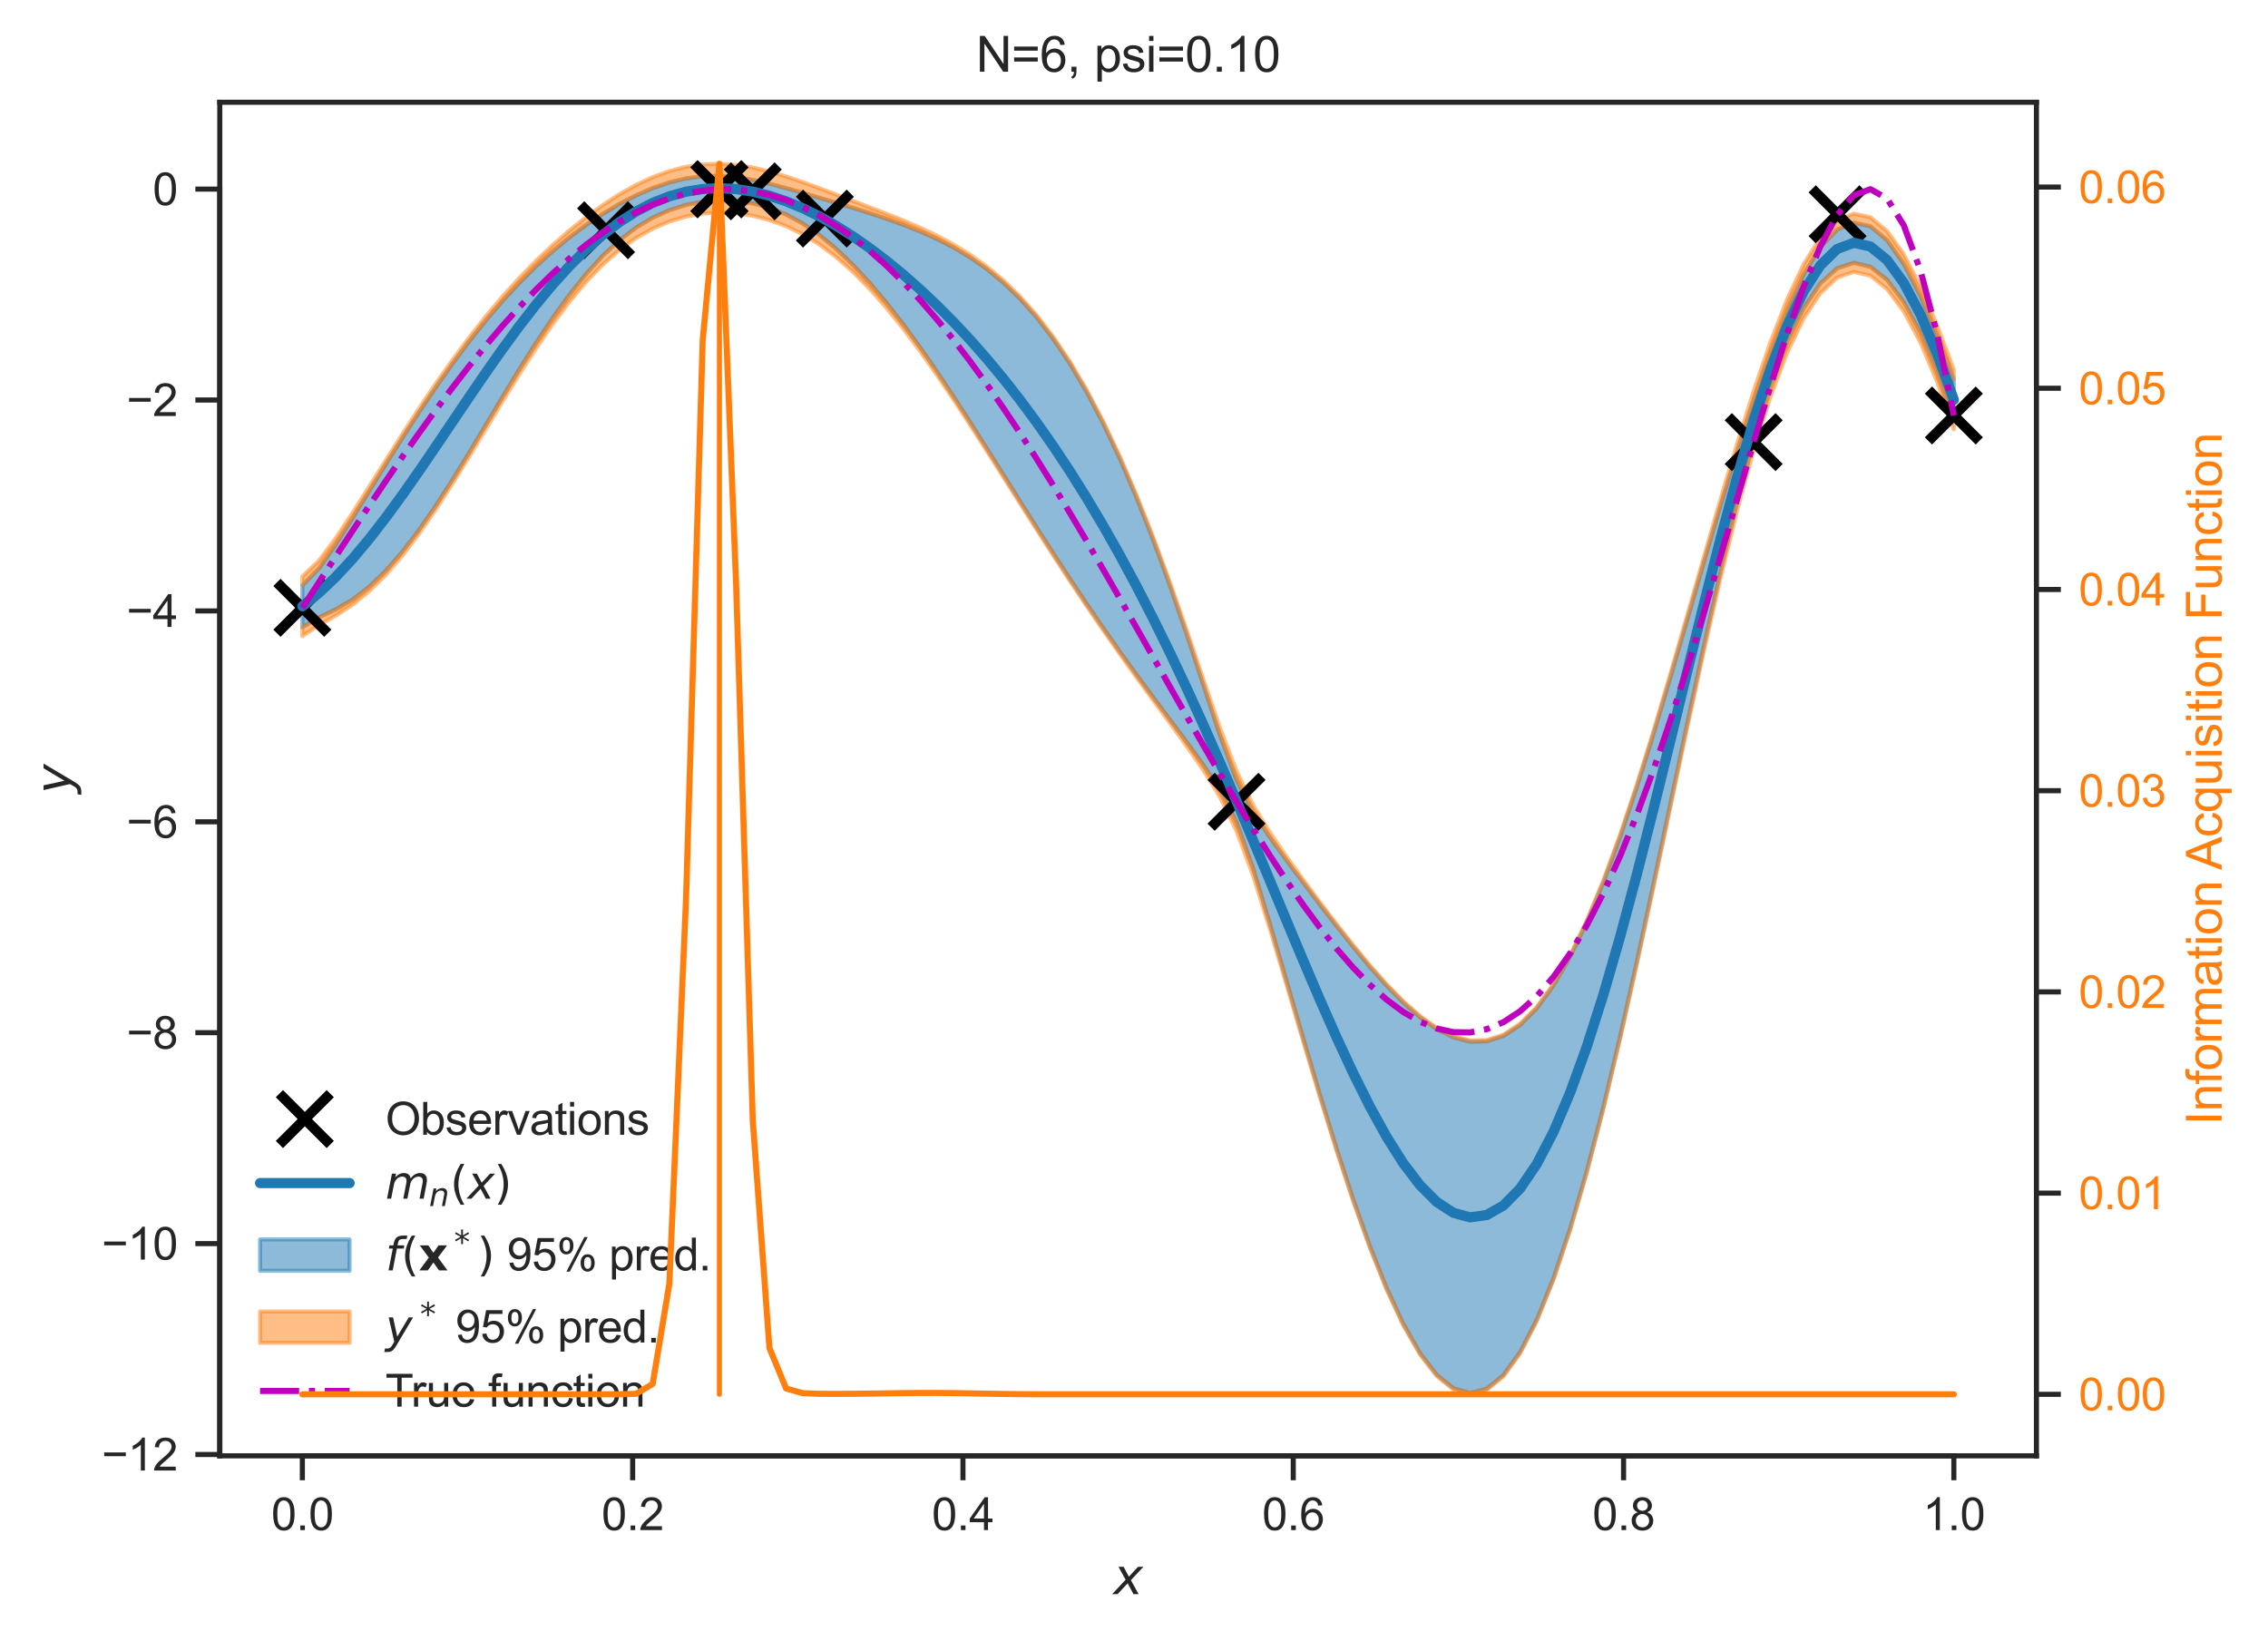 <?xml version="1.0" encoding="utf-8" standalone="no"?>
<!DOCTYPE svg PUBLIC "-//W3C//DTD SVG 1.1//EN"
  "http://www.w3.org/Graphics/SVG/1.1/DTD/svg11.dtd">
<svg xmlns:xlink="http://www.w3.org/1999/xlink" width="445.849pt" height="322.539pt" viewBox="0 0 445.849 322.539" xmlns="http://www.w3.org/2000/svg" version="1.1">
 <defs>
  <style type="text/css">*{stroke-linejoin: round; stroke-linecap: butt}</style>
 </defs>
 <g id="figure_1">
  <g id="patch_1">
   <path d="M 0 322.539 
L 445.849 322.539 
L 445.849 0 
L 0 0 
z
" style="fill: #ffffff"/>
  </g>
  <g id="axes_1">
   <g id="patch_2">
    <path d="M 43.206 286.212 
L 400.327 286.212 
L 400.327 20.1 
L 43.206 20.1 
z
" style="fill: #ffffff"/>
   </g>
   <g id="matplotlib.axis_1">
    <g id="xtick_1">
     <g id="line2d_1">
      <defs>
       <path id="m1de9bb41e9" d="M 0 0 
L 0 4.8 
" style="stroke: #262626"/>
      </defs>
      <g>
       <use xlink:href="#m1de9bb41e9" x="59.439" y="286.212" style="fill: #262626; stroke: #262626"/>
      </g>
     </g>
     <g id="text_1">
      <!-- 0.0 -->
      <g style="fill: #262626" transform="translate(53.323 300.811) scale(0.088 -0.088)">
       <defs>
        <path id="ArialMT-30" d="M 266 2259 
Q 266 3072 433 3567 
Q 600 4063 929 4331 
Q 1259 4600 1759 4600 
Q 2128 4600 2406 4451 
Q 2684 4303 2865 4023 
Q 3047 3744 3150 3342 
Q 3253 2941 3253 2259 
Q 3253 1453 3087 958 
Q 2922 463 2592 192 
Q 2263 -78 1759 -78 
Q 1097 -78 719 397 
Q 266 969 266 2259 
z
M 844 2259 
Q 844 1131 1108 757 
Q 1372 384 1759 384 
Q 2147 384 2411 759 
Q 2675 1134 2675 2259 
Q 2675 3391 2411 3762 
Q 2147 4134 1753 4134 
Q 1366 4134 1134 3806 
Q 844 3388 844 2259 
z
" transform="scale(0.016)"/>
        <path id="ArialMT-2e" d="M 581 0 
L 581 641 
L 1222 641 
L 1222 0 
L 581 0 
z
" transform="scale(0.016)"/>
       </defs>
       <use xlink:href="#ArialMT-30"/>
       <use xlink:href="#ArialMT-2e" x="55.615"/>
       <use xlink:href="#ArialMT-30" x="83.398"/>
      </g>
     </g>
    </g>
    <g id="xtick_2">
     <g id="line2d_2">
      <g>
       <use xlink:href="#m1de9bb41e9" x="124.37" y="286.212" style="fill: #262626; stroke: #262626"/>
      </g>
     </g>
     <g id="text_2">
      <!-- 0.2 -->
      <g style="fill: #262626" transform="translate(118.254 300.811) scale(0.088 -0.088)">
       <defs>
        <path id="ArialMT-32" d="M 3222 541 
L 3222 0 
L 194 0 
Q 188 203 259 391 
Q 375 700 629 1000 
Q 884 1300 1366 1694 
Q 2113 2306 2375 2664 
Q 2638 3022 2638 3341 
Q 2638 3675 2398 3904 
Q 2159 4134 1775 4134 
Q 1369 4134 1125 3890 
Q 881 3647 878 3216 
L 300 3275 
Q 359 3922 746 4261 
Q 1134 4600 1788 4600 
Q 2447 4600 2831 4234 
Q 3216 3869 3216 3328 
Q 3216 3053 3103 2787 
Q 2991 2522 2730 2228 
Q 2469 1934 1863 1422 
Q 1356 997 1212 845 
Q 1069 694 975 541 
L 3222 541 
z
" transform="scale(0.016)"/>
       </defs>
       <use xlink:href="#ArialMT-30"/>
       <use xlink:href="#ArialMT-2e" x="55.615"/>
       <use xlink:href="#ArialMT-32" x="83.398"/>
      </g>
     </g>
    </g>
    <g id="xtick_3">
     <g id="line2d_3">
      <g>
       <use xlink:href="#m1de9bb41e9" x="189.301" y="286.212" style="fill: #262626; stroke: #262626"/>
      </g>
     </g>
     <g id="text_3">
      <!-- 0.4 -->
      <g style="fill: #262626" transform="translate(183.185 300.811) scale(0.088 -0.088)">
       <defs>
        <path id="ArialMT-34" d="M 2069 0 
L 2069 1097 
L 81 1097 
L 81 1613 
L 2172 4581 
L 2631 4581 
L 2631 1613 
L 3250 1613 
L 3250 1097 
L 2631 1097 
L 2631 0 
L 2069 0 
z
M 2069 1613 
L 2069 3678 
L 634 1613 
L 2069 1613 
z
" transform="scale(0.016)"/>
       </defs>
       <use xlink:href="#ArialMT-30"/>
       <use xlink:href="#ArialMT-2e" x="55.615"/>
       <use xlink:href="#ArialMT-34" x="83.398"/>
      </g>
     </g>
    </g>
    <g id="xtick_4">
     <g id="line2d_4">
      <g>
       <use xlink:href="#m1de9bb41e9" x="254.232" y="286.212" style="fill: #262626; stroke: #262626"/>
      </g>
     </g>
     <g id="text_4">
      <!-- 0.6 -->
      <g style="fill: #262626" transform="translate(248.116 300.811) scale(0.088 -0.088)">
       <defs>
        <path id="ArialMT-36" d="M 3184 3459 
L 2625 3416 
Q 2550 3747 2413 3897 
Q 2184 4138 1850 4138 
Q 1581 4138 1378 3988 
Q 1113 3794 959 3422 
Q 806 3050 800 2363 
Q 1003 2672 1297 2822 
Q 1591 2972 1913 2972 
Q 2475 2972 2870 2558 
Q 3266 2144 3266 1488 
Q 3266 1056 3080 686 
Q 2894 316 2569 119 
Q 2244 -78 1831 -78 
Q 1128 -78 684 439 
Q 241 956 241 2144 
Q 241 3472 731 4075 
Q 1159 4600 1884 4600 
Q 2425 4600 2770 4297 
Q 3116 3994 3184 3459 
z
M 888 1484 
Q 888 1194 1011 928 
Q 1134 663 1356 523 
Q 1578 384 1822 384 
Q 2178 384 2434 671 
Q 2691 959 2691 1453 
Q 2691 1928 2437 2201 
Q 2184 2475 1800 2475 
Q 1419 2475 1153 2201 
Q 888 1928 888 1484 
z
" transform="scale(0.016)"/>
       </defs>
       <use xlink:href="#ArialMT-30"/>
       <use xlink:href="#ArialMT-2e" x="55.615"/>
       <use xlink:href="#ArialMT-36" x="83.398"/>
      </g>
     </g>
    </g>
    <g id="xtick_5">
     <g id="line2d_5">
      <g>
       <use xlink:href="#m1de9bb41e9" x="319.163" y="286.212" style="fill: #262626; stroke: #262626"/>
      </g>
     </g>
     <g id="text_5">
      <!-- 0.8 -->
      <g style="fill: #262626" transform="translate(313.047 300.811) scale(0.088 -0.088)">
       <defs>
        <path id="ArialMT-38" d="M 1131 2484 
Q 781 2613 612 2850 
Q 444 3088 444 3419 
Q 444 3919 803 4259 
Q 1163 4600 1759 4600 
Q 2359 4600 2725 4251 
Q 3091 3903 3091 3403 
Q 3091 3084 2923 2848 
Q 2756 2613 2416 2484 
Q 2838 2347 3058 2040 
Q 3278 1734 3278 1309 
Q 3278 722 2862 322 
Q 2447 -78 1769 -78 
Q 1091 -78 675 323 
Q 259 725 259 1325 
Q 259 1772 486 2073 
Q 713 2375 1131 2484 
z
M 1019 3438 
Q 1019 3113 1228 2906 
Q 1438 2700 1772 2700 
Q 2097 2700 2305 2904 
Q 2513 3109 2513 3406 
Q 2513 3716 2298 3927 
Q 2084 4138 1766 4138 
Q 1444 4138 1231 3931 
Q 1019 3725 1019 3438 
z
M 838 1322 
Q 838 1081 952 856 
Q 1066 631 1291 507 
Q 1516 384 1775 384 
Q 2178 384 2440 643 
Q 2703 903 2703 1303 
Q 2703 1709 2433 1975 
Q 2163 2241 1756 2241 
Q 1359 2241 1098 1978 
Q 838 1716 838 1322 
z
" transform="scale(0.016)"/>
       </defs>
       <use xlink:href="#ArialMT-30"/>
       <use xlink:href="#ArialMT-2e" x="55.615"/>
       <use xlink:href="#ArialMT-38" x="83.398"/>
      </g>
     </g>
    </g>
    <g id="xtick_6">
     <g id="line2d_6">
      <g>
       <use xlink:href="#m1de9bb41e9" x="384.094" y="286.212" style="fill: #262626; stroke: #262626"/>
      </g>
     </g>
     <g id="text_6">
      <!-- 1.0 -->
      <g style="fill: #262626" transform="translate(377.978 300.811) scale(0.088 -0.088)">
       <defs>
        <path id="ArialMT-31" d="M 2384 0 
L 1822 0 
L 1822 3584 
Q 1619 3391 1289 3197 
Q 959 3003 697 2906 
L 697 3450 
Q 1169 3672 1522 3987 
Q 1875 4303 2022 4600 
L 2384 4600 
L 2384 0 
z
" transform="scale(0.016)"/>
       </defs>
       <use xlink:href="#ArialMT-31"/>
       <use xlink:href="#ArialMT-2e" x="55.615"/>
       <use xlink:href="#ArialMT-30" x="83.398"/>
      </g>
     </g>
    </g>
    <g id="text_7">
     <!-- $x$ -->
     <g style="fill: #262626" transform="translate(218.887 313.431) scale(0.096 -0.096)">
      <defs>
       <path id="DejaVuSans-Oblique-78" d="M 3841 3500 
L 2234 1784 
L 3219 0 
L 2559 0 
L 1819 1388 
L 531 0 
L -166 0 
L 1556 1844 
L 641 3500 
L 1300 3500 
L 1972 2234 
L 3144 3500 
L 3841 3500 
z
" transform="scale(0.016)"/>
      </defs>
      <use xlink:href="#DejaVuSans-Oblique-78" transform="translate(0 0.312)"/>
     </g>
    </g>
   </g>
   <g id="matplotlib.axis_2">
    <g id="ytick_1">
     <g id="line2d_7">
      <defs>
       <path id="me409b25756" d="M 0 0 
L -4.8 0 
" style="stroke: #262626"/>
      </defs>
      <g>
       <use xlink:href="#me409b25756" x="43.206" y="285.948" style="fill: #262626; stroke: #262626"/>
      </g>
     </g>
     <g id="text_8">
      <!-- −12 -->
      <g style="fill: #262626" transform="translate(19.98 289.097) scale(0.088 -0.088)">
       <defs>
        <path id="ArialMT-2212" d="M 3381 1997 
L 356 1997 
L 356 2522 
L 3381 2522 
L 3381 1997 
z
" transform="scale(0.016)"/>
       </defs>
       <use xlink:href="#ArialMT-2212"/>
       <use xlink:href="#ArialMT-31" x="58.398"/>
       <use xlink:href="#ArialMT-32" x="114.014"/>
      </g>
     </g>
    </g>
    <g id="ytick_2">
     <g id="line2d_8">
      <g>
       <use xlink:href="#me409b25756" x="43.206" y="244.487" style="fill: #262626; stroke: #262626"/>
      </g>
     </g>
     <g id="text_9">
      <!-- −10 -->
      <g style="fill: #262626" transform="translate(19.98 247.636) scale(0.088 -0.088)">
       <use xlink:href="#ArialMT-2212"/>
       <use xlink:href="#ArialMT-31" x="58.398"/>
       <use xlink:href="#ArialMT-30" x="114.014"/>
      </g>
     </g>
    </g>
    <g id="ytick_3">
     <g id="line2d_9">
      <g>
       <use xlink:href="#me409b25756" x="43.206" y="203.026" style="fill: #262626; stroke: #262626"/>
      </g>
     </g>
     <g id="text_10">
      <!-- −8 -->
      <g style="fill: #262626" transform="translate(24.873 206.175) scale(0.088 -0.088)">
       <use xlink:href="#ArialMT-2212"/>
       <use xlink:href="#ArialMT-38" x="58.398"/>
      </g>
     </g>
    </g>
    <g id="ytick_4">
     <g id="line2d_10">
      <g>
       <use xlink:href="#me409b25756" x="43.206" y="161.565" style="fill: #262626; stroke: #262626"/>
      </g>
     </g>
     <g id="text_11">
      <!-- −6 -->
      <g style="fill: #262626" transform="translate(24.873 164.714) scale(0.088 -0.088)">
       <use xlink:href="#ArialMT-2212"/>
       <use xlink:href="#ArialMT-36" x="58.398"/>
      </g>
     </g>
    </g>
    <g id="ytick_5">
     <g id="line2d_11">
      <g>
       <use xlink:href="#me409b25756" x="43.206" y="120.103" style="fill: #262626; stroke: #262626"/>
      </g>
     </g>
     <g id="text_12">
      <!-- −4 -->
      <g style="fill: #262626" transform="translate(24.873 123.253) scale(0.088 -0.088)">
       <use xlink:href="#ArialMT-2212"/>
       <use xlink:href="#ArialMT-34" x="58.398"/>
      </g>
     </g>
    </g>
    <g id="ytick_6">
     <g id="line2d_12">
      <g>
       <use xlink:href="#me409b25756" x="43.206" y="78.642" style="fill: #262626; stroke: #262626"/>
      </g>
     </g>
     <g id="text_13">
      <!-- −2 -->
      <g style="fill: #262626" transform="translate(24.873 81.792) scale(0.088 -0.088)">
       <use xlink:href="#ArialMT-2212"/>
       <use xlink:href="#ArialMT-32" x="58.398"/>
      </g>
     </g>
    </g>
    <g id="ytick_7">
     <g id="line2d_13">
      <g>
       <use xlink:href="#me409b25756" x="43.206" y="37.181" style="fill: #262626; stroke: #262626"/>
      </g>
     </g>
     <g id="text_14">
      <!-- 0 -->
      <g style="fill: #262626" transform="translate(30.013 40.331) scale(0.088 -0.088)">
       <use xlink:href="#ArialMT-30"/>
      </g>
     </g>
    </g>
    <g id="text_15">
     <!-- $y$ -->
     <g style="fill: #262626" transform="translate(13.963 156.036) rotate(-90) scale(0.096 -0.096)">
      <defs>
       <path id="DejaVuSans-Oblique-79" d="M 1588 -325 
Q 1188 -997 936 -1164 
Q 684 -1331 294 -1331 
L -159 -1331 
L -63 -850 
L 269 -850 
Q 509 -850 678 -719 
Q 847 -588 1056 -206 
L 1234 128 
L 459 3500 
L 1069 3500 
L 1650 819 
L 3256 3500 
L 3859 3500 
L 1588 -325 
z
" transform="scale(0.016)"/>
      </defs>
      <use xlink:href="#DejaVuSans-Oblique-79" transform="translate(0 0.312)"/>
     </g>
    </g>
   </g>
   <g id="PolyCollection_1">
    <defs>
     <path id="m6141016692" d="M 59.439 -207.477 
L 59.439 -199.205 
L 62.719 -201.188 
L 65.998 -202.736 
L 69.277 -204.65 
L 72.557 -207.166 
L 75.836 -210.321 
L 79.115 -214.08 
L 82.395 -218.375 
L 85.674 -223.119 
L 88.953 -228.213 
L 92.233 -233.548 
L 95.512 -239.015 
L 98.791 -244.5 
L 102.071 -249.895 
L 105.35 -255.097 
L 108.629 -260.01 
L 111.909 -264.55 
L 115.188 -268.643 
L 118.467 -272.233 
L 121.747 -275.283 
L 125.026 -277.784 
L 128.305 -279.751 
L 131.585 -281.224 
L 134.864 -282.253 
L 138.143 -282.879 
L 141.423 -283.134 
L 144.702 -283.029 
L 147.981 -282.557 
L 151.261 -281.688 
L 154.54 -280.377 
L 157.819 -278.592 
L 161.099 -276.332 
L 164.378 -273.617 
L 167.657 -270.478 
L 170.937 -266.948 
L 174.216 -263.063 
L 177.495 -258.858 
L 180.775 -254.373 
L 184.054 -249.651 
L 187.333 -244.737 
L 190.613 -239.678 
L 193.892 -234.522 
L 197.171 -229.316 
L 200.451 -224.102 
L 203.73 -218.921 
L 207.009 -213.807 
L 210.289 -208.787 
L 213.568 -203.879 
L 216.847 -199.096 
L 220.127 -194.436 
L 223.406 -189.892 
L 226.686 -185.444 
L 229.965 -181.059 
L 233.244 -176.682 
L 236.524 -172.2 
L 239.803 -167.301 
L 243.082 -160.909 
L 246.362 -151.704 
L 249.641 -140.894 
L 252.92 -129.629 
L 256.2 -118.345 
L 259.479 -107.291 
L 262.758 -96.668 
L 266.038 -86.669 
L 269.317 -77.476 
L 272.596 -69.272 
L 275.876 -62.228 
L 279.155 -56.507 
L 282.434 -52.259 
L 285.714 -49.611 
L 288.993 -48.671 
L 292.272 -49.52 
L 295.552 -52.204 
L 298.831 -56.74 
L 302.11 -63.104 
L 305.39 -71.236 
L 308.669 -81.034 
L 311.948 -92.357 
L 315.228 -105.027 
L 318.507 -118.828 
L 321.786 -133.515 
L 325.066 -148.811 
L 328.345 -164.422 
L 331.624 -180.033 
L 334.904 -195.319 
L 338.183 -209.948 
L 341.462 -223.58 
L 344.742 -235.871 
L 348.021 -246.489 
L 351.3 -255.207 
L 354.58 -261.975 
L 357.859 -266.827 
L 361.138 -269.784 
L 364.418 -270.869 
L 367.697 -270.094 
L 370.976 -267.51 
L 374.256 -263.169 
L 377.535 -257.114 
L 380.814 -249.353 
L 384.094 -239.877 
L 384.094 -248.017 
L 384.094 -248.017 
L 380.814 -256.6 
L 377.535 -264.285 
L 374.256 -270.638 
L 370.976 -275.303 
L 367.697 -278.052 
L 364.418 -278.757 
L 361.138 -277.375 
L 357.859 -273.945 
L 354.58 -268.599 
L 351.3 -261.581 
L 348.021 -253.232 
L 344.742 -243.878 
L 341.462 -233.744 
L 338.183 -223.011 
L 334.904 -211.873 
L 331.624 -200.553 
L 328.345 -189.29 
L 325.066 -178.312 
L 321.786 -167.841 
L 318.507 -158.07 
L 315.228 -149.163 
L 311.948 -141.256 
L 308.669 -134.444 
L 305.39 -128.789 
L 302.11 -124.318 
L 298.831 -121.028 
L 295.552 -118.88 
L 292.272 -117.817 
L 288.993 -117.754 
L 285.714 -118.593 
L 282.434 -120.228 
L 279.155 -122.541 
L 275.876 -125.419 
L 272.596 -128.749 
L 269.317 -132.427 
L 266.038 -136.361 
L 262.758 -140.472 
L 259.479 -144.7 
L 256.2 -149.007 
L 252.92 -153.388 
L 249.641 -157.907 
L 246.362 -162.836 
L 243.082 -169.188 
L 239.803 -178.056 
L 236.524 -188.029 
L 233.244 -197.959 
L 229.965 -207.478 
L 226.686 -216.437 
L 223.406 -224.759 
L 220.127 -232.398 
L 216.847 -239.335 
L 213.568 -245.566 
L 210.289 -251.105 
L 207.009 -255.979 
L 203.73 -260.226 
L 200.451 -263.895 
L 197.171 -267.04 
L 193.892 -269.723 
L 190.613 -272.006 
L 187.333 -273.954 
L 184.054 -275.627 
L 180.775 -277.085 
L 177.495 -278.377 
L 174.216 -279.55 
L 170.937 -280.639 
L 167.657 -281.673 
L 164.378 -282.671 
L 161.099 -283.647 
L 157.819 -284.609 
L 154.54 -285.546 
L 151.261 -286.423 
L 147.981 -287.17 
L 144.702 -287.706 
L 141.423 -287.959 
L 138.143 -287.883 
L 134.864 -287.454 
L 131.585 -286.671 
L 128.305 -285.552 
L 125.026 -284.126 
L 121.747 -282.429 
L 118.467 -280.48 
L 115.188 -278.286 
L 111.909 -275.844 
L 108.629 -273.142 
L 105.35 -270.169 
L 102.071 -266.914 
L 98.791 -263.372 
L 95.512 -259.543 
L 92.233 -255.43 
L 88.953 -251.044 
L 85.674 -246.403 
L 82.395 -241.531 
L 79.115 -236.466 
L 75.836 -231.251 
L 72.557 -225.948 
L 69.277 -220.642 
L 65.998 -215.48 
L 62.719 -210.798 
L 59.439 -207.477 
z
" style="stroke: #1f77b4; stroke-opacity: 0.5; stroke-width: 0.8"/>
    </defs>
    <g clip-path="url(#p21289cda7f)">
     <use xlink:href="#m6141016692" x="0" y="322.539" style="fill: #1f77b4; fill-opacity: 0.5; stroke: #1f77b4; stroke-opacity: 0.5; stroke-width: 0.8"/>
    </g>
   </g>
   <g id="PolyCollection_2">
    <defs>
     <path id="m8c93e967b1" d="M 59.439 -199.205 
L 59.439 -197.485 
L 62.719 -199.646 
L 65.998 -201.506 
L 69.277 -203.639 
L 72.557 -206.291 
L 75.836 -209.529 
L 79.115 -213.337 
L 82.395 -217.655 
L 85.674 -222.403 
L 88.953 -227.483 
L 92.233 -232.789 
L 95.512 -238.209 
L 98.791 -243.629 
L 102.071 -248.939 
L 105.35 -254.032 
L 108.629 -258.811 
L 111.909 -263.191 
L 115.188 -267.106 
L 118.467 -270.509 
L 121.747 -273.383 
L 125.026 -275.735 
L 128.305 -277.591 
L 131.585 -278.987 
L 134.864 -279.96 
L 138.143 -280.539 
L 141.423 -280.75 
L 144.702 -280.608 
L 147.981 -280.119 
L 151.261 -279.281 
L 154.54 -278.076 
L 157.819 -276.478 
L 161.099 -274.461 
L 164.378 -272.005 
L 167.657 -269.11 
L 170.937 -265.791 
L 174.216 -262.079 
L 177.495 -258.014 
L 180.775 -253.64 
L 184.054 -249.005 
L 187.333 -244.16 
L 190.613 -239.155 
L 193.892 -234.041 
L 197.171 -228.865 
L 200.451 -223.675 
L 203.73 -218.509 
L 207.009 -213.403 
L 210.289 -208.384 
L 213.568 -203.471 
L 216.847 -198.673 
L 220.127 -193.988 
L 223.406 -189.406 
L 226.686 -184.899 
L 229.965 -180.424 
L 233.244 -175.902 
L 236.524 -171.18 
L 239.803 -165.889 
L 243.082 -159.19 
L 246.362 -150.329 
L 249.641 -139.937 
L 252.92 -128.926 
L 256.2 -117.795 
L 259.479 -106.837 
L 262.758 -96.279 
L 266.038 -86.325 
L 269.317 -77.165 
L 272.596 -68.984 
L 275.876 -61.957 
L 279.155 -56.248 
L 282.434 -52.007 
L 285.714 -49.362 
L 288.993 -48.423 
L 292.272 -49.269 
L 295.552 -51.947 
L 298.831 -56.474 
L 302.11 -62.824 
L 305.39 -70.938 
L 308.669 -80.714 
L 311.948 -92.008 
L 315.228 -104.641 
L 318.507 -118.395 
L 321.786 -133.021 
L 325.066 -148.24 
L 328.345 -163.749 
L 331.624 -179.227 
L 334.904 -194.339 
L 338.183 -208.743 
L 341.462 -222.104 
L 344.742 -234.111 
L 348.021 -244.517 
L 351.3 -253.165 
L 354.58 -259.981 
L 357.859 -264.922 
L 361.138 -267.959 
L 364.418 -269.091 
L 367.697 -268.327 
L 370.976 -265.717 
L 374.256 -261.324 
L 377.535 -255.218 
L 380.814 -247.47 
L 384.094 -238.137 
L 384.094 -239.877 
L 384.094 -239.877 
L 380.814 -249.353 
L 377.535 -257.114 
L 374.256 -263.169 
L 370.976 -267.51 
L 367.697 -270.094 
L 364.418 -270.869 
L 361.138 -269.784 
L 357.859 -266.827 
L 354.58 -261.975 
L 351.3 -255.207 
L 348.021 -246.489 
L 344.742 -235.871 
L 341.462 -223.58 
L 338.183 -209.948 
L 334.904 -195.319 
L 331.624 -180.033 
L 328.345 -164.422 
L 325.066 -148.811 
L 321.786 -133.515 
L 318.507 -118.828 
L 315.228 -105.027 
L 311.948 -92.357 
L 308.669 -81.034 
L 305.39 -71.236 
L 302.11 -63.104 
L 298.831 -56.74 
L 295.552 -52.204 
L 292.272 -49.52 
L 288.993 -48.671 
L 285.714 -49.611 
L 282.434 -52.259 
L 279.155 -56.507 
L 275.876 -62.228 
L 272.596 -69.272 
L 269.317 -77.476 
L 266.038 -86.669 
L 262.758 -96.668 
L 259.479 -107.291 
L 256.2 -118.345 
L 252.92 -129.629 
L 249.641 -140.894 
L 246.362 -151.704 
L 243.082 -160.909 
L 239.803 -167.301 
L 236.524 -172.2 
L 233.244 -176.682 
L 229.965 -181.059 
L 226.686 -185.444 
L 223.406 -189.892 
L 220.127 -194.436 
L 216.847 -199.096 
L 213.568 -203.879 
L 210.289 -208.787 
L 207.009 -213.807 
L 203.73 -218.921 
L 200.451 -224.102 
L 197.171 -229.316 
L 193.892 -234.522 
L 190.613 -239.678 
L 187.333 -244.737 
L 184.054 -249.651 
L 180.775 -254.373 
L 177.495 -258.858 
L 174.216 -263.063 
L 170.937 -266.948 
L 167.657 -270.478 
L 164.378 -273.617 
L 161.099 -276.332 
L 157.819 -278.592 
L 154.54 -280.377 
L 151.261 -281.688 
L 147.981 -282.557 
L 144.702 -283.029 
L 141.423 -283.134 
L 138.143 -282.879 
L 134.864 -282.253 
L 131.585 -281.224 
L 128.305 -279.751 
L 125.026 -277.784 
L 121.747 -275.283 
L 118.467 -272.233 
L 115.188 -268.643 
L 111.909 -264.55 
L 108.629 -260.01 
L 105.35 -255.097 
L 102.071 -249.895 
L 98.791 -244.5 
L 95.512 -239.015 
L 92.233 -233.548 
L 88.953 -228.213 
L 85.674 -223.119 
L 82.395 -218.375 
L 79.115 -214.08 
L 75.836 -210.321 
L 72.557 -207.166 
L 69.277 -204.65 
L 65.998 -202.736 
L 62.719 -201.188 
L 59.439 -199.205 
z
" style="stroke: #ff7f0e; stroke-opacity: 0.5; stroke-width: 0.8"/>
    </defs>
    <g clip-path="url(#p21289cda7f)">
     <use xlink:href="#m8c93e967b1" x="0" y="322.539" style="fill: #ff7f0e; fill-opacity: 0.5; stroke: #ff7f0e; stroke-opacity: 0.5; stroke-width: 0.8"/>
    </g>
   </g>
   <g id="PolyCollection_3">
    <defs>
     <path id="mfa9d8a9168" d="M 59.439 -209.197 
L 59.439 -207.477 
L 62.719 -210.798 
L 65.998 -215.48 
L 69.277 -220.642 
L 72.557 -225.948 
L 75.836 -231.251 
L 79.115 -236.466 
L 82.395 -241.531 
L 85.674 -246.403 
L 88.953 -251.044 
L 92.233 -255.43 
L 95.512 -259.543 
L 98.791 -263.372 
L 102.071 -266.914 
L 105.35 -270.169 
L 108.629 -273.142 
L 111.909 -275.844 
L 115.188 -278.286 
L 118.467 -280.48 
L 121.747 -282.429 
L 125.026 -284.126 
L 128.305 -285.552 
L 131.585 -286.671 
L 134.864 -287.454 
L 138.143 -287.883 
L 141.423 -287.959 
L 144.702 -287.706 
L 147.981 -287.17 
L 151.261 -286.423 
L 154.54 -285.546 
L 157.819 -284.609 
L 161.099 -283.647 
L 164.378 -282.671 
L 167.657 -281.673 
L 170.937 -280.639 
L 174.216 -279.55 
L 177.495 -278.377 
L 180.775 -277.085 
L 184.054 -275.627 
L 187.333 -273.954 
L 190.613 -272.006 
L 193.892 -269.723 
L 197.171 -267.04 
L 200.451 -263.895 
L 203.73 -260.226 
L 207.009 -255.979 
L 210.289 -251.105 
L 213.568 -245.566 
L 216.847 -239.335 
L 220.127 -232.398 
L 223.406 -224.759 
L 226.686 -216.437 
L 229.965 -207.478 
L 233.244 -197.959 
L 236.524 -188.029 
L 239.803 -178.056 
L 243.082 -169.188 
L 246.362 -162.836 
L 249.641 -157.907 
L 252.92 -153.388 
L 256.2 -149.007 
L 259.479 -144.7 
L 262.758 -140.472 
L 266.038 -136.361 
L 269.317 -132.427 
L 272.596 -128.749 
L 275.876 -125.419 
L 279.155 -122.541 
L 282.434 -120.228 
L 285.714 -118.593 
L 288.993 -117.754 
L 292.272 -117.817 
L 295.552 -118.88 
L 298.831 -121.028 
L 302.11 -124.318 
L 305.39 -128.789 
L 308.669 -134.444 
L 311.948 -141.256 
L 315.228 -149.163 
L 318.507 -158.07 
L 321.786 -167.841 
L 325.066 -178.312 
L 328.345 -189.29 
L 331.624 -200.553 
L 334.904 -211.873 
L 338.183 -223.011 
L 341.462 -233.744 
L 344.742 -243.878 
L 348.021 -253.232 
L 351.3 -261.581 
L 354.58 -268.599 
L 357.859 -273.945 
L 361.138 -277.375 
L 364.418 -278.757 
L 367.697 -278.052 
L 370.976 -275.303 
L 374.256 -270.638 
L 377.535 -264.285 
L 380.814 -256.6 
L 384.094 -248.017 
L 384.094 -249.757 
L 384.094 -249.757 
L 380.814 -258.483 
L 377.535 -266.181 
L 374.256 -272.484 
L 370.976 -277.096 
L 367.697 -279.82 
L 364.418 -280.535 
L 361.138 -279.2 
L 357.859 -275.85 
L 354.58 -270.594 
L 351.3 -263.623 
L 348.021 -255.204 
L 344.742 -245.638 
L 341.462 -235.221 
L 338.183 -224.216 
L 334.904 -212.853 
L 331.624 -201.359 
L 328.345 -189.963 
L 325.066 -178.884 
L 321.786 -168.335 
L 318.507 -158.503 
L 315.228 -149.55 
L 311.948 -141.605 
L 308.669 -134.764 
L 305.39 -129.086 
L 302.11 -124.598 
L 298.831 -121.294 
L 295.552 -119.137 
L 292.272 -118.068 
L 288.993 -118.002 
L 285.714 -118.842 
L 282.434 -120.48 
L 279.155 -122.801 
L 275.876 -125.69 
L 272.596 -129.036 
L 269.317 -132.738 
L 266.038 -136.704 
L 262.758 -140.861 
L 259.479 -145.154 
L 256.2 -149.558 
L 252.92 -154.091 
L 249.641 -158.863 
L 246.362 -164.21 
L 243.082 -170.907 
L 239.803 -179.469 
L 236.524 -189.05 
L 233.244 -198.738 
L 229.965 -208.113 
L 226.686 -216.982 
L 223.406 -225.245 
L 220.127 -232.846 
L 216.847 -239.758 
L 213.568 -245.974 
L 210.289 -251.508 
L 207.009 -256.383 
L 203.73 -260.638 
L 200.451 -264.322 
L 197.171 -267.491 
L 193.892 -270.205 
L 190.613 -272.53 
L 187.333 -274.531 
L 184.054 -276.273 
L 180.775 -277.818 
L 177.495 -279.222 
L 174.216 -280.534 
L 170.937 -281.797 
L 167.657 -283.041 
L 164.378 -284.282 
L 161.099 -285.519 
L 157.819 -286.723 
L 154.54 -287.847 
L 151.261 -288.83 
L 147.981 -289.608 
L 144.702 -290.128 
L 141.423 -290.343 
L 138.143 -290.224 
L 134.864 -289.748 
L 131.585 -288.908 
L 128.305 -287.711 
L 125.026 -286.175 
L 121.747 -284.329 
L 118.467 -282.204 
L 115.188 -279.824 
L 111.909 -277.203 
L 108.629 -274.341 
L 105.35 -271.234 
L 102.071 -267.87 
L 98.791 -264.243 
L 95.512 -260.349 
L 92.233 -256.189 
L 88.953 -251.773 
L 85.674 -247.119 
L 82.395 -242.251 
L 79.115 -237.209 
L 75.836 -232.043 
L 72.557 -226.823 
L 69.277 -221.653 
L 65.998 -216.71 
L 62.719 -212.339 
L 59.439 -209.197 
z
" style="stroke: #ff7f0e; stroke-opacity: 0.5; stroke-width: 0.8"/>
    </defs>
    <g clip-path="url(#p21289cda7f)">
     <use xlink:href="#mfa9d8a9168" x="0" y="322.539" style="fill: #ff7f0e; fill-opacity: 0.5; stroke: #ff7f0e; stroke-opacity: 0.5; stroke-width: 0.8"/>
    </g>
   </g>
   <g id="line2d_14">
    <defs>
     <path id="mb1f2adcf12" d="M -5 5 
L 5 -5 
M -5 -5 
L 5 5 
" style="stroke: #000000; stroke-width: 2"/>
    </defs>
    <g clip-path="url(#p21289cda7f)">
     <use xlink:href="#mb1f2adcf12" x="361.243" y="42.124" style="stroke: #000000; stroke-width: 2"/>
     <use xlink:href="#mb1f2adcf12" x="162.152" y="42.979" style="stroke: #000000; stroke-width: 2"/>
     <use xlink:href="#mb1f2adcf12" x="119.149" y="45.267" style="stroke: #000000; stroke-width: 2"/>
     <use xlink:href="#mb1f2adcf12" x="243.082" y="157.629" style="stroke: #000000; stroke-width: 2"/>
     <use xlink:href="#mb1f2adcf12" x="147.981" y="37.621" style="stroke: #000000; stroke-width: 2"/>
     <use xlink:href="#mb1f2adcf12" x="384.094" y="81.684" style="stroke: #000000; stroke-width: 2"/>
     <use xlink:href="#mb1f2adcf12" x="344.742" y="86.921" style="stroke: #000000; stroke-width: 2"/>
     <use xlink:href="#mb1f2adcf12" x="59.439" y="119.499" style="stroke: #000000; stroke-width: 2"/>
     <use xlink:href="#mb1f2adcf12" x="141.423" y="37.202" style="stroke: #000000; stroke-width: 2"/>
     <use xlink:href="#mb1f2adcf12" x="141.423" y="37.202" style="stroke: #000000; stroke-width: 2"/>
    </g>
   </g>
   <g id="line2d_15">
    <path d="M 59.439 119.198 
L 62.719 116.547 
L 65.998 113.431 
L 69.277 109.894 
L 72.557 105.982 
L 75.836 101.753 
L 79.115 97.267 
L 82.395 92.586 
L 85.674 87.779 
L 88.953 82.911 
L 92.233 78.05 
L 95.512 73.26 
L 98.791 68.603 
L 102.071 64.135 
L 105.35 59.907 
L 108.629 55.963 
L 111.909 52.342 
L 115.188 49.075 
L 118.467 46.183 
L 121.747 43.683 
L 125.026 41.584 
L 128.305 39.888 
L 131.585 38.592 
L 134.864 37.686 
L 138.143 37.158 
L 141.423 36.993 
L 144.702 37.172 
L 147.981 37.675 
L 151.261 38.484 
L 154.54 39.578 
L 157.819 40.939 
L 161.099 42.55 
L 164.378 44.396 
L 167.657 46.464 
L 170.937 48.746 
L 174.216 51.233 
L 177.495 53.922 
L 180.775 56.811 
L 184.054 59.9 
L 187.333 63.194 
L 190.613 66.697 
L 193.892 70.417 
L 197.171 74.361 
L 200.451 78.541 
L 203.73 82.966 
L 207.009 87.646 
L 210.289 92.593 
L 213.568 97.817 
L 216.847 103.324 
L 220.127 109.122 
L 223.406 115.214 
L 226.686 121.599 
L 229.965 128.271 
L 233.244 135.219 
L 236.524 142.425 
L 239.803 149.861 
L 243.082 157.491 
L 246.362 165.27 
L 249.641 173.139 
L 252.92 181.031 
L 256.2 188.863 
L 259.479 196.544 
L 262.758 203.969 
L 266.038 211.025 
L 269.317 217.588 
L 272.596 223.529 
L 275.876 228.716 
L 279.155 233.015 
L 282.434 236.296 
L 285.714 238.437 
L 288.993 239.327 
L 292.272 238.871 
L 295.552 236.997 
L 298.831 233.656 
L 302.11 228.828 
L 305.39 222.527 
L 308.669 214.801 
L 311.948 205.733 
L 315.228 195.444 
L 318.507 184.09 
L 321.786 171.861 
L 325.066 158.978 
L 328.345 145.683 
L 331.624 132.246 
L 334.904 118.944 
L 338.183 106.06 
L 341.462 93.877 
L 344.742 82.665 
L 348.021 72.679 
L 351.3 64.145 
L 354.58 57.252 
L 357.859 52.153 
L 361.138 48.96 
L 364.418 47.726 
L 367.697 48.466 
L 370.976 51.133 
L 374.256 55.635 
L 377.535 61.84 
L 380.814 69.563 
L 384.094 78.592 
" clip-path="url(#p21289cda7f)" style="fill: none; stroke: #1f77b4; stroke-width: 2; stroke-linecap: round"/>
   </g>
   <g id="line2d_16">
    <path d="M 59.439 119.499 
L 62.719 114.44 
L 65.998 109.399 
L 69.277 104.397 
L 72.557 99.45 
L 75.836 94.578 
L 79.115 89.798 
L 82.395 85.13 
L 85.674 80.589 
L 88.953 76.194 
L 92.233 71.961 
L 95.512 67.906 
L 98.791 64.045 
L 102.071 60.393 
L 105.35 56.963 
L 108.629 53.771 
L 111.909 50.827 
L 115.188 48.144 
L 118.467 45.734 
L 121.747 43.605 
L 125.026 41.768 
L 128.305 40.23 
L 131.585 38.999 
L 134.864 38.081 
L 138.143 37.481 
L 141.423 37.202 
L 144.702 37.248 
L 147.981 37.621 
L 151.261 38.321 
L 154.54 39.348 
L 157.819 40.699 
L 161.099 42.373 
L 164.378 44.366 
L 167.657 46.671 
L 170.937 49.284 
L 174.216 52.197 
L 177.495 55.4 
L 180.775 58.886 
L 184.054 62.642 
L 187.333 66.657 
L 190.613 70.918 
L 193.892 75.411 
L 197.171 80.121 
L 200.451 85.03 
L 203.73 90.122 
L 207.009 95.379 
L 210.289 100.78 
L 213.568 106.305 
L 216.847 111.932 
L 220.127 117.637 
L 223.406 123.398 
L 226.686 129.189 
L 229.965 134.983 
L 233.244 140.753 
L 236.524 146.471 
L 239.803 152.107 
L 243.082 157.629 
L 246.362 163.006 
L 249.641 168.205 
L 252.92 173.19 
L 256.2 177.926 
L 259.479 182.377 
L 262.758 186.503 
L 266.038 190.266 
L 269.317 193.625 
L 272.596 196.54 
L 275.876 198.969 
L 279.155 200.868 
L 282.434 202.196 
L 285.714 202.91 
L 288.993 202.967 
L 292.272 202.327 
L 295.552 200.95 
L 298.831 198.8 
L 302.11 195.844 
L 305.39 192.053 
L 308.669 187.407 
L 311.948 181.892 
L 315.228 175.505 
L 318.507 168.254 
L 321.786 160.167 
L 325.066 151.284 
L 328.345 141.671 
L 331.624 131.419 
L 334.904 120.647 
L 338.183 109.507 
L 341.462 98.189 
L 344.742 86.921 
L 348.021 75.975 
L 351.3 65.665 
L 354.58 56.347 
L 357.859 48.413 
L 361.138 42.286 
L 364.418 38.402 
L 367.697 37.193 
L 370.976 39.056 
L 374.256 44.32 
L 377.535 53.192 
L 380.814 65.712 
L 384.094 81.684 
" clip-path="url(#p21289cda7f)" style="fill: none; stroke-dasharray: 7.68,1.92,1.2,1.92; stroke-dashoffset: 0; stroke: #bf00bf; stroke-width: 1.2"/>
   </g>
   <g id="patch_3">
    <path d="M 43.206 285.948 
L 43.206 37.181 
" style="fill: none; stroke: #262626; stroke-linejoin: miter; stroke-linecap: square"/>
   </g>
   <g id="patch_4">
    <path d="M 59.439 286.212 
L 384.094 286.212 
" style="fill: none; stroke: #262626; stroke-linejoin: miter; stroke-linecap: square"/>
   </g>
   <g id="text_16">
    <!-- N=6, psi=0.10 -->
    <g style="fill: #262626" transform="translate(191.88 14.1) scale(0.096 -0.096)">
     <defs>
      <path id="ArialMT-4e" d="M 488 0 
L 488 4581 
L 1109 4581 
L 3516 984 
L 3516 4581 
L 4097 4581 
L 4097 0 
L 3475 0 
L 1069 3600 
L 1069 0 
L 488 0 
z
" transform="scale(0.016)"/>
      <path id="ArialMT-3d" d="M 3381 2694 
L 356 2694 
L 356 3219 
L 3381 3219 
L 3381 2694 
z
M 3381 1303 
L 356 1303 
L 356 1828 
L 3381 1828 
L 3381 1303 
z
" transform="scale(0.016)"/>
      <path id="ArialMT-2c" d="M 569 0 
L 569 641 
L 1209 641 
L 1209 0 
Q 1209 -353 1084 -570 
Q 959 -788 688 -906 
L 531 -666 
Q 709 -588 793 -436 
Q 878 -284 888 0 
L 569 0 
z
" transform="scale(0.016)"/>
      <path id="ArialMT-20" transform="scale(0.016)"/>
      <path id="ArialMT-70" d="M 422 -1272 
L 422 3319 
L 934 3319 
L 934 2888 
Q 1116 3141 1344 3267 
Q 1572 3394 1897 3394 
Q 2322 3394 2647 3175 
Q 2972 2956 3137 2557 
Q 3303 2159 3303 1684 
Q 3303 1175 3120 767 
Q 2938 359 2589 142 
Q 2241 -75 1856 -75 
Q 1575 -75 1351 44 
Q 1128 163 984 344 
L 984 -1272 
L 422 -1272 
z
M 931 1641 
Q 931 1000 1190 694 
Q 1450 388 1819 388 
Q 2194 388 2461 705 
Q 2728 1022 2728 1688 
Q 2728 2322 2467 2637 
Q 2206 2953 1844 2953 
Q 1484 2953 1207 2617 
Q 931 2281 931 1641 
z
" transform="scale(0.016)"/>
      <path id="ArialMT-73" d="M 197 991 
L 753 1078 
Q 800 744 1014 566 
Q 1228 388 1613 388 
Q 2000 388 2187 545 
Q 2375 703 2375 916 
Q 2375 1106 2209 1216 
Q 2094 1291 1634 1406 
Q 1016 1563 777 1677 
Q 538 1791 414 1992 
Q 291 2194 291 2438 
Q 291 2659 392 2848 
Q 494 3038 669 3163 
Q 800 3259 1026 3326 
Q 1253 3394 1513 3394 
Q 1903 3394 2198 3281 
Q 2494 3169 2634 2976 
Q 2775 2784 2828 2463 
L 2278 2388 
Q 2241 2644 2061 2787 
Q 1881 2931 1553 2931 
Q 1166 2931 1000 2803 
Q 834 2675 834 2503 
Q 834 2394 903 2306 
Q 972 2216 1119 2156 
Q 1203 2125 1616 2013 
Q 2213 1853 2448 1751 
Q 2684 1650 2818 1456 
Q 2953 1263 2953 975 
Q 2953 694 2789 445 
Q 2625 197 2315 61 
Q 2006 -75 1616 -75 
Q 969 -75 630 194 
Q 291 463 197 991 
z
" transform="scale(0.016)"/>
      <path id="ArialMT-69" d="M 425 3934 
L 425 4581 
L 988 4581 
L 988 3934 
L 425 3934 
z
M 425 0 
L 425 3319 
L 988 3319 
L 988 0 
L 425 0 
z
" transform="scale(0.016)"/>
     </defs>
     <use xlink:href="#ArialMT-4e"/>
     <use xlink:href="#ArialMT-3d" x="72.217"/>
     <use xlink:href="#ArialMT-36" x="130.615"/>
     <use xlink:href="#ArialMT-2c" x="186.23"/>
     <use xlink:href="#ArialMT-20" x="214.014"/>
     <use xlink:href="#ArialMT-70" x="241.797"/>
     <use xlink:href="#ArialMT-73" x="297.412"/>
     <use xlink:href="#ArialMT-69" x="347.412"/>
     <use xlink:href="#ArialMT-3d" x="369.629"/>
     <use xlink:href="#ArialMT-30" x="428.027"/>
     <use xlink:href="#ArialMT-2e" x="483.643"/>
     <use xlink:href="#ArialMT-31" x="511.426"/>
     <use xlink:href="#ArialMT-30" x="567.041"/>
    </g>
   </g>
   <g id="legend_1">
    <g id="line2d_17">
     <g>
      <use xlink:href="#mb1f2adcf12" x="59.926" y="220.007" style="stroke: #000000; stroke-width: 2"/>
     </g>
    </g>
    <g id="text_17">
     <!-- Observations -->
     <g style="fill: #262626" transform="translate(75.766 223.087) scale(0.088 -0.088)">
      <defs>
       <path id="ArialMT-4f" d="M 309 2231 
Q 309 3372 921 4017 
Q 1534 4663 2503 4663 
Q 3138 4663 3647 4359 
Q 4156 4056 4423 3514 
Q 4691 2972 4691 2284 
Q 4691 1588 4409 1038 
Q 4128 488 3612 205 
Q 3097 -78 2500 -78 
Q 1853 -78 1343 234 
Q 834 547 571 1087 
Q 309 1628 309 2231 
z
M 934 2222 
Q 934 1394 1379 917 
Q 1825 441 2497 441 
Q 3181 441 3623 922 
Q 4066 1403 4066 2288 
Q 4066 2847 3877 3264 
Q 3688 3681 3323 3911 
Q 2959 4141 2506 4141 
Q 1863 4141 1398 3698 
Q 934 3256 934 2222 
z
" transform="scale(0.016)"/>
       <path id="ArialMT-62" d="M 941 0 
L 419 0 
L 419 4581 
L 981 4581 
L 981 2947 
Q 1338 3394 1891 3394 
Q 2197 3394 2470 3270 
Q 2744 3147 2920 2923 
Q 3097 2700 3197 2384 
Q 3297 2069 3297 1709 
Q 3297 856 2875 390 
Q 2453 -75 1863 -75 
Q 1275 -75 941 416 
L 941 0 
z
M 934 1684 
Q 934 1088 1097 822 
Q 1363 388 1816 388 
Q 2184 388 2453 708 
Q 2722 1028 2722 1663 
Q 2722 2313 2464 2622 
Q 2206 2931 1841 2931 
Q 1472 2931 1203 2611 
Q 934 2291 934 1684 
z
" transform="scale(0.016)"/>
       <path id="ArialMT-65" d="M 2694 1069 
L 3275 997 
Q 3138 488 2766 206 
Q 2394 -75 1816 -75 
Q 1088 -75 661 373 
Q 234 822 234 1631 
Q 234 2469 665 2931 
Q 1097 3394 1784 3394 
Q 2450 3394 2872 2941 
Q 3294 2488 3294 1666 
Q 3294 1616 3291 1516 
L 816 1516 
Q 847 969 1125 678 
Q 1403 388 1819 388 
Q 2128 388 2347 550 
Q 2566 713 2694 1069 
z
M 847 1978 
L 2700 1978 
Q 2663 2397 2488 2606 
Q 2219 2931 1791 2931 
Q 1403 2931 1139 2672 
Q 875 2413 847 1978 
z
" transform="scale(0.016)"/>
       <path id="ArialMT-72" d="M 416 0 
L 416 3319 
L 922 3319 
L 922 2816 
Q 1116 3169 1280 3281 
Q 1444 3394 1641 3394 
Q 1925 3394 2219 3213 
L 2025 2691 
Q 1819 2813 1613 2813 
Q 1428 2813 1281 2702 
Q 1134 2591 1072 2394 
Q 978 2094 978 1738 
L 978 0 
L 416 0 
z
" transform="scale(0.016)"/>
       <path id="ArialMT-76" d="M 1344 0 
L 81 3319 
L 675 3319 
L 1388 1331 
Q 1503 1009 1600 663 
Q 1675 925 1809 1294 
L 2547 3319 
L 3125 3319 
L 1869 0 
L 1344 0 
z
" transform="scale(0.016)"/>
       <path id="ArialMT-61" d="M 2588 409 
Q 2275 144 1986 34 
Q 1697 -75 1366 -75 
Q 819 -75 525 192 
Q 231 459 231 875 
Q 231 1119 342 1320 
Q 453 1522 633 1644 
Q 813 1766 1038 1828 
Q 1203 1872 1538 1913 
Q 2219 1994 2541 2106 
Q 2544 2222 2544 2253 
Q 2544 2597 2384 2738 
Q 2169 2928 1744 2928 
Q 1347 2928 1158 2789 
Q 969 2650 878 2297 
L 328 2372 
Q 403 2725 575 2942 
Q 747 3159 1072 3276 
Q 1397 3394 1825 3394 
Q 2250 3394 2515 3294 
Q 2781 3194 2906 3042 
Q 3031 2891 3081 2659 
Q 3109 2516 3109 2141 
L 3109 1391 
Q 3109 606 3145 398 
Q 3181 191 3288 0 
L 2700 0 
Q 2613 175 2588 409 
z
M 2541 1666 
Q 2234 1541 1622 1453 
Q 1275 1403 1131 1340 
Q 988 1278 909 1158 
Q 831 1038 831 891 
Q 831 666 1001 516 
Q 1172 366 1500 366 
Q 1825 366 2078 508 
Q 2331 650 2450 897 
Q 2541 1088 2541 1459 
L 2541 1666 
z
" transform="scale(0.016)"/>
       <path id="ArialMT-74" d="M 1650 503 
L 1731 6 
Q 1494 -44 1306 -44 
Q 1000 -44 831 53 
Q 663 150 594 308 
Q 525 466 525 972 
L 525 2881 
L 113 2881 
L 113 3319 
L 525 3319 
L 525 4141 
L 1084 4478 
L 1084 3319 
L 1650 3319 
L 1650 2881 
L 1084 2881 
L 1084 941 
Q 1084 700 1114 631 
Q 1144 563 1211 522 
Q 1278 481 1403 481 
Q 1497 481 1650 503 
z
" transform="scale(0.016)"/>
       <path id="ArialMT-6f" d="M 213 1659 
Q 213 2581 725 3025 
Q 1153 3394 1769 3394 
Q 2453 3394 2887 2945 
Q 3322 2497 3322 1706 
Q 3322 1066 3130 698 
Q 2938 331 2570 128 
Q 2203 -75 1769 -75 
Q 1072 -75 642 372 
Q 213 819 213 1659 
z
M 791 1659 
Q 791 1022 1069 705 
Q 1347 388 1769 388 
Q 2188 388 2466 706 
Q 2744 1025 2744 1678 
Q 2744 2294 2464 2611 
Q 2184 2928 1769 2928 
Q 1347 2928 1069 2612 
Q 791 2297 791 1659 
z
" transform="scale(0.016)"/>
       <path id="ArialMT-6e" d="M 422 0 
L 422 3319 
L 928 3319 
L 928 2847 
Q 1294 3394 1984 3394 
Q 2284 3394 2536 3286 
Q 2788 3178 2913 3003 
Q 3038 2828 3088 2588 
Q 3119 2431 3119 2041 
L 3119 0 
L 2556 0 
L 2556 2019 
Q 2556 2363 2490 2533 
Q 2425 2703 2258 2804 
Q 2091 2906 1866 2906 
Q 1506 2906 1245 2678 
Q 984 2450 984 1813 
L 984 0 
L 422 0 
z
" transform="scale(0.016)"/>
      </defs>
      <use xlink:href="#ArialMT-4f"/>
      <use xlink:href="#ArialMT-62" x="77.783"/>
      <use xlink:href="#ArialMT-73" x="133.398"/>
      <use xlink:href="#ArialMT-65" x="183.398"/>
      <use xlink:href="#ArialMT-72" x="239.014"/>
      <use xlink:href="#ArialMT-76" x="272.314"/>
      <use xlink:href="#ArialMT-61" x="322.314"/>
      <use xlink:href="#ArialMT-74" x="377.93"/>
      <use xlink:href="#ArialMT-69" x="405.713"/>
      <use xlink:href="#ArialMT-6f" x="427.93"/>
      <use xlink:href="#ArialMT-6e" x="483.545"/>
      <use xlink:href="#ArialMT-73" x="539.16"/>
     </g>
    </g>
    <g id="line2d_18">
     <path d="M 51.127 232.591 
L 59.926 232.591 
L 68.727 232.591 
" style="fill: none; stroke: #1f77b4; stroke-width: 2; stroke-linecap: round"/>
    </g>
    <g id="text_18">
     <!-- $m_n(x)$ -->
     <g style="fill: #262626" transform="translate(75.766 235.671) scale(0.088 -0.088)">
      <defs>
       <path id="DejaVuSans-Oblique-6d" d="M 5747 2113 
L 5338 0 
L 4763 0 
L 5166 2094 
Q 5191 2228 5203 2325 
Q 5216 2422 5216 2491 
Q 5216 2772 5059 2928 
Q 4903 3084 4622 3084 
Q 4203 3084 3875 2770 
Q 3547 2456 3450 1953 
L 3066 0 
L 2491 0 
L 2900 2094 
Q 2925 2209 2937 2307 
Q 2950 2406 2950 2484 
Q 2950 2769 2794 2926 
Q 2638 3084 2363 3084 
Q 1938 3084 1609 2770 
Q 1281 2456 1184 1953 
L 800 0 
L 225 0 
L 909 3500 
L 1484 3500 
L 1375 2956 
Q 1609 3263 1923 3423 
Q 2238 3584 2597 3584 
Q 2978 3584 3223 3384 
Q 3469 3184 3519 2828 
Q 3781 3197 4126 3390 
Q 4472 3584 4856 3584 
Q 5306 3584 5551 3325 
Q 5797 3066 5797 2591 
Q 5797 2488 5784 2364 
Q 5772 2241 5747 2113 
z
" transform="scale(0.016)"/>
       <path id="DejaVuSans-Oblique-6e" d="M 3566 2113 
L 3156 0 
L 2578 0 
L 2988 2091 
Q 3016 2238 3031 2350 
Q 3047 2463 3047 2528 
Q 3047 2791 2881 2937 
Q 2716 3084 2419 3084 
Q 1956 3084 1622 2776 
Q 1288 2469 1184 1941 
L 800 0 
L 225 0 
L 903 3500 
L 1478 3500 
L 1363 2950 
Q 1603 3253 1940 3418 
Q 2278 3584 2650 3584 
Q 3113 3584 3367 3334 
Q 3622 3084 3622 2631 
Q 3622 2519 3608 2391 
Q 3594 2263 3566 2113 
z
" transform="scale(0.016)"/>
       <path id="DejaVuSans-28" d="M 1984 4856 
Q 1566 4138 1362 3434 
Q 1159 2731 1159 2009 
Q 1159 1288 1364 580 
Q 1569 -128 1984 -844 
L 1484 -844 
Q 1016 -109 783 600 
Q 550 1309 550 2009 
Q 550 2706 781 3412 
Q 1013 4119 1484 4856 
L 1984 4856 
z
" transform="scale(0.016)"/>
       <path id="DejaVuSans-29" d="M 513 4856 
L 1013 4856 
Q 1481 4119 1714 3412 
Q 1947 2706 1947 2009 
Q 1947 1309 1714 600 
Q 1481 -109 1013 -844 
L 513 -844 
Q 928 -128 1133 580 
Q 1338 1288 1338 2009 
Q 1338 2731 1133 3434 
Q 928 4138 513 4856 
z
" transform="scale(0.016)"/>
      </defs>
      <use xlink:href="#DejaVuSans-Oblique-6d" transform="translate(0 0.125)"/>
      <use xlink:href="#DejaVuSans-Oblique-6e" transform="translate(97.412 -16.281) scale(0.7)"/>
      <use xlink:href="#DejaVuSans-28" transform="translate(144.512 0.125)"/>
      <use xlink:href="#DejaVuSans-Oblique-78" transform="translate(183.525 0.125)"/>
      <use xlink:href="#DejaVuSans-29" transform="translate(242.705 0.125)"/>
     </g>
    </g>
    <g id="patch_5">
     <path d="M 51.127 249.828 
L 68.727 249.828 
L 68.727 243.668 
L 51.127 243.668 
z
" style="fill: #1f77b4; fill-opacity: 0.5; stroke: #1f77b4; stroke-opacity: 0.5; stroke-width: 0.8; stroke-linejoin: miter"/>
    </g>
    <g id="text_19">
     <!-- $f(\mathbf{x}^*)$ 95% pred. -->
     <g style="fill: #262626" transform="translate(75.766 249.828) scale(0.088 -0.088)">
      <defs>
       <path id="DejaVuSans-Oblique-66" d="M 3059 4863 
L 2969 4384 
L 2419 4384 
Q 2106 4384 1964 4261 
Q 1822 4138 1753 3809 
L 1691 3500 
L 2638 3500 
L 2553 3053 
L 1606 3053 
L 1013 0 
L 434 0 
L 1031 3053 
L 481 3053 
L 563 3500 
L 1113 3500 
L 1159 3744 
Q 1278 4363 1576 4613 
Q 1875 4863 2516 4863 
L 3059 4863 
z
" transform="scale(0.016)"/>
       <path id="DejaVuSans-Bold-78" d="M 1422 1791 
L 159 3500 
L 1344 3500 
L 2059 2463 
L 2784 3500 
L 3969 3500 
L 2706 1797 
L 4031 0 
L 2847 0 
L 2059 1106 
L 1281 0 
L 97 0 
L 1422 1791 
z
" transform="scale(0.016)"/>
       <path id="DejaVuSans-2a" d="M 3009 3897 
L 1888 3291 
L 3009 2681 
L 2828 2375 
L 1778 3009 
L 1778 1831 
L 1422 1831 
L 1422 3009 
L 372 2375 
L 191 2681 
L 1313 3291 
L 191 3897 
L 372 4206 
L 1422 3572 
L 1422 4750 
L 1778 4750 
L 1778 3572 
L 2828 4206 
L 3009 3897 
z
" transform="scale(0.016)"/>
       <path id="ArialMT-39" d="M 350 1059 
L 891 1109 
Q 959 728 1153 556 
Q 1347 384 1650 384 
Q 1909 384 2104 503 
Q 2300 622 2425 820 
Q 2550 1019 2634 1356 
Q 2719 1694 2719 2044 
Q 2719 2081 2716 2156 
Q 2547 1888 2255 1720 
Q 1963 1553 1622 1553 
Q 1053 1553 659 1965 
Q 266 2378 266 3053 
Q 266 3750 677 4175 
Q 1088 4600 1706 4600 
Q 2153 4600 2523 4359 
Q 2894 4119 3086 3673 
Q 3278 3228 3278 2384 
Q 3278 1506 3087 986 
Q 2897 466 2520 194 
Q 2144 -78 1638 -78 
Q 1100 -78 759 220 
Q 419 519 350 1059 
z
M 2653 3081 
Q 2653 3566 2395 3850 
Q 2138 4134 1775 4134 
Q 1400 4134 1122 3828 
Q 844 3522 844 3034 
Q 844 2597 1108 2323 
Q 1372 2050 1759 2050 
Q 2150 2050 2401 2323 
Q 2653 2597 2653 3081 
z
" transform="scale(0.016)"/>
       <path id="ArialMT-35" d="M 266 1200 
L 856 1250 
Q 922 819 1161 601 
Q 1400 384 1738 384 
Q 2144 384 2425 690 
Q 2706 997 2706 1503 
Q 2706 1984 2436 2262 
Q 2166 2541 1728 2541 
Q 1456 2541 1237 2417 
Q 1019 2294 894 2097 
L 366 2166 
L 809 4519 
L 3088 4519 
L 3088 3981 
L 1259 3981 
L 1013 2750 
Q 1425 3038 1878 3038 
Q 2478 3038 2890 2622 
Q 3303 2206 3303 1553 
Q 3303 931 2941 478 
Q 2500 -78 1738 -78 
Q 1113 -78 717 272 
Q 322 622 266 1200 
z
" transform="scale(0.016)"/>
       <path id="ArialMT-25" d="M 372 3481 
Q 372 3972 619 4315 
Q 866 4659 1334 4659 
Q 1766 4659 2048 4351 
Q 2331 4044 2331 3447 
Q 2331 2866 2045 2552 
Q 1759 2238 1341 2238 
Q 925 2238 648 2547 
Q 372 2856 372 3481 
z
M 1350 4272 
Q 1141 4272 1002 4090 
Q 863 3909 863 3425 
Q 863 2984 1003 2804 
Q 1144 2625 1350 2625 
Q 1563 2625 1702 2806 
Q 1841 2988 1841 3469 
Q 1841 3913 1700 4092 
Q 1559 4272 1350 4272 
z
M 1353 -169 
L 3859 4659 
L 4316 4659 
L 1819 -169 
L 1353 -169 
z
M 3334 1075 
Q 3334 1569 3581 1911 
Q 3828 2253 4300 2253 
Q 4731 2253 5014 1945 
Q 5297 1638 5297 1041 
Q 5297 459 5011 145 
Q 4725 -169 4303 -169 
Q 3888 -169 3611 142 
Q 3334 453 3334 1075 
z
M 4316 1866 
Q 4103 1866 3964 1684 
Q 3825 1503 3825 1019 
Q 3825 581 3965 400 
Q 4106 219 4313 219 
Q 4528 219 4667 400 
Q 4806 581 4806 1063 
Q 4806 1506 4665 1686 
Q 4525 1866 4316 1866 
z
" transform="scale(0.016)"/>
       <path id="ArialMT-64" d="M 2575 0 
L 2575 419 
Q 2259 -75 1647 -75 
Q 1250 -75 917 144 
Q 584 363 401 755 
Q 219 1147 219 1656 
Q 219 2153 384 2558 
Q 550 2963 881 3178 
Q 1213 3394 1622 3394 
Q 1922 3394 2156 3267 
Q 2391 3141 2538 2938 
L 2538 4581 
L 3097 4581 
L 3097 0 
L 2575 0 
z
M 797 1656 
Q 797 1019 1065 703 
Q 1334 388 1700 388 
Q 2069 388 2326 689 
Q 2584 991 2584 1609 
Q 2584 2291 2321 2609 
Q 2059 2928 1675 2928 
Q 1300 2928 1048 2622 
Q 797 2316 797 1656 
z
" transform="scale(0.016)"/>
      </defs>
      <use xlink:href="#DejaVuSans-Oblique-66" transform="translate(0 0.766)"/>
      <use xlink:href="#DejaVuSans-28" transform="translate(35.205 0.766)"/>
      <use xlink:href="#DejaVuSans-Bold-78" transform="translate(74.219 0.766)"/>
      <use xlink:href="#DejaVuSans-2a" transform="translate(153.315 39.047) scale(0.7)"/>
      <use xlink:href="#DejaVuSans-29" transform="translate(204.688 0.766)"/>
      <use xlink:href="#ArialMT-20" transform="translate(243.701 0.766)"/>
      <use xlink:href="#ArialMT-39" transform="translate(271.484 0.766)"/>
      <use xlink:href="#ArialMT-35" transform="translate(327.1 0.766)"/>
      <use xlink:href="#ArialMT-25" transform="translate(382.715 0.766)"/>
      <use xlink:href="#ArialMT-20" transform="translate(471.631 0.766)"/>
      <use xlink:href="#ArialMT-70" transform="translate(499.414 0.766)"/>
      <use xlink:href="#ArialMT-72" transform="translate(555.029 0.766)"/>
      <use xlink:href="#ArialMT-65" transform="translate(588.33 0.766)"/>
      <use xlink:href="#ArialMT-64" transform="translate(643.945 0.766)"/>
      <use xlink:href="#ArialMT-2e" transform="translate(699.561 0.766)"/>
     </g>
    </g>
    <g id="patch_6">
     <path d="M 51.127 263.996 
L 68.727 263.996 
L 68.727 257.836 
L 51.127 257.836 
z
" style="fill: #ff7f0e; fill-opacity: 0.5; stroke: #ff7f0e; stroke-opacity: 0.5; stroke-width: 0.8; stroke-linejoin: miter"/>
    </g>
    <g id="text_20">
     <!-- $y^*$ 95% pred. -->
     <g style="fill: #262626" transform="translate(75.766 263.996) scale(0.088 -0.088)">
      <use xlink:href="#DejaVuSans-Oblique-79" transform="translate(0 0.766)"/>
      <use xlink:href="#DejaVuSans-2a" transform="translate(77.284 39.047) scale(0.7)"/>
      <use xlink:href="#ArialMT-20" transform="translate(128.656 0.766)"/>
      <use xlink:href="#ArialMT-39" transform="translate(156.439 0.766)"/>
      <use xlink:href="#ArialMT-35" transform="translate(212.054 0.766)"/>
      <use xlink:href="#ArialMT-25" transform="translate(267.669 0.766)"/>
      <use xlink:href="#ArialMT-20" transform="translate(356.585 0.766)"/>
      <use xlink:href="#ArialMT-70" transform="translate(384.368 0.766)"/>
      <use xlink:href="#ArialMT-72" transform="translate(439.984 0.766)"/>
      <use xlink:href="#ArialMT-65" transform="translate(473.285 0.766)"/>
      <use xlink:href="#ArialMT-64" transform="translate(528.9 0.766)"/>
      <use xlink:href="#ArialMT-2e" transform="translate(584.515 0.766)"/>
     </g>
    </g>
    <g id="line2d_19">
     <path d="M 51.127 273.463 
L 59.926 273.463 
L 68.727 273.463 
" style="fill: none; stroke-dasharray: 7.68,1.92,1.2,1.92; stroke-dashoffset: 0; stroke: #bf00bf; stroke-width: 1.2"/>
    </g>
    <g id="text_21">
     <!-- True function -->
     <g style="fill: #262626" transform="translate(75.766 276.543) scale(0.088 -0.088)">
      <defs>
       <path id="ArialMT-54" d="M 1659 0 
L 1659 4041 
L 150 4041 
L 150 4581 
L 3781 4581 
L 3781 4041 
L 2266 4041 
L 2266 0 
L 1659 0 
z
" transform="scale(0.016)"/>
       <path id="ArialMT-75" d="M 2597 0 
L 2597 488 
Q 2209 -75 1544 -75 
Q 1250 -75 995 37 
Q 741 150 617 320 
Q 494 491 444 738 
Q 409 903 409 1263 
L 409 3319 
L 972 3319 
L 972 1478 
Q 972 1038 1006 884 
Q 1059 663 1231 536 
Q 1403 409 1656 409 
Q 1909 409 2131 539 
Q 2353 669 2445 892 
Q 2538 1116 2538 1541 
L 2538 3319 
L 3100 3319 
L 3100 0 
L 2597 0 
z
" transform="scale(0.016)"/>
       <path id="ArialMT-66" d="M 556 0 
L 556 2881 
L 59 2881 
L 59 3319 
L 556 3319 
L 556 3672 
Q 556 4006 616 4169 
Q 697 4388 901 4523 
Q 1106 4659 1475 4659 
Q 1713 4659 2000 4603 
L 1916 4113 
Q 1741 4144 1584 4144 
Q 1328 4144 1222 4034 
Q 1116 3925 1116 3625 
L 1116 3319 
L 1763 3319 
L 1763 2881 
L 1116 2881 
L 1116 0 
L 556 0 
z
" transform="scale(0.016)"/>
       <path id="ArialMT-63" d="M 2588 1216 
L 3141 1144 
Q 3050 572 2676 248 
Q 2303 -75 1759 -75 
Q 1078 -75 664 370 
Q 250 816 250 1647 
Q 250 2184 428 2587 
Q 606 2991 970 3192 
Q 1334 3394 1763 3394 
Q 2303 3394 2647 3120 
Q 2991 2847 3088 2344 
L 2541 2259 
Q 2463 2594 2264 2762 
Q 2066 2931 1784 2931 
Q 1359 2931 1093 2626 
Q 828 2322 828 1663 
Q 828 994 1084 691 
Q 1341 388 1753 388 
Q 2084 388 2306 591 
Q 2528 794 2588 1216 
z
" transform="scale(0.016)"/>
      </defs>
      <use xlink:href="#ArialMT-54"/>
      <use xlink:href="#ArialMT-72" x="57.334"/>
      <use xlink:href="#ArialMT-75" x="90.635"/>
      <use xlink:href="#ArialMT-65" x="146.25"/>
      <use xlink:href="#ArialMT-20" x="201.865"/>
      <use xlink:href="#ArialMT-66" x="229.648"/>
      <use xlink:href="#ArialMT-75" x="257.432"/>
      <use xlink:href="#ArialMT-6e" x="313.047"/>
      <use xlink:href="#ArialMT-63" x="368.662"/>
      <use xlink:href="#ArialMT-74" x="418.662"/>
      <use xlink:href="#ArialMT-69" x="446.445"/>
      <use xlink:href="#ArialMT-6f" x="468.662"/>
      <use xlink:href="#ArialMT-6e" x="524.277"/>
     </g>
    </g>
   </g>
  </g>
  <g id="axes_2">
   <g id="matplotlib.axis_3">
    <g id="ytick_8">
     <g id="line2d_20">
      <defs>
       <path id="mee53ed21aa" d="M 0 0 
L 4.8 0 
" style="stroke: #262626"/>
      </defs>
      <g>
       <use xlink:href="#mee53ed21aa" x="400.327" y="274.116" style="fill: #262626; stroke: #262626"/>
      </g>
     </g>
     <g id="text_22">
      <!-- 0.00 -->
      <g style="fill: #ff7f0e" transform="translate(408.627 277.265) scale(0.088 -0.088)">
       <use xlink:href="#ArialMT-30"/>
       <use xlink:href="#ArialMT-2e" x="55.615"/>
       <use xlink:href="#ArialMT-30" x="83.398"/>
       <use xlink:href="#ArialMT-30" x="139.014"/>
      </g>
     </g>
    </g>
    <g id="ytick_9">
     <g id="line2d_21">
      <g>
       <use xlink:href="#mee53ed21aa" x="400.327" y="234.56" style="fill: #262626; stroke: #262626"/>
      </g>
     </g>
     <g id="text_23">
      <!-- 0.01 -->
      <g style="fill: #ff7f0e" transform="translate(408.627 237.709) scale(0.088 -0.088)">
       <use xlink:href="#ArialMT-30"/>
       <use xlink:href="#ArialMT-2e" x="55.615"/>
       <use xlink:href="#ArialMT-30" x="83.398"/>
       <use xlink:href="#ArialMT-31" x="139.014"/>
      </g>
     </g>
    </g>
    <g id="ytick_10">
     <g id="line2d_22">
      <g>
       <use xlink:href="#mee53ed21aa" x="400.327" y="195.003" style="fill: #262626; stroke: #262626"/>
      </g>
     </g>
     <g id="text_24">
      <!-- 0.02 -->
      <g style="fill: #ff7f0e" transform="translate(408.627 198.153) scale(0.088 -0.088)">
       <use xlink:href="#ArialMT-30"/>
       <use xlink:href="#ArialMT-2e" x="55.615"/>
       <use xlink:href="#ArialMT-30" x="83.398"/>
       <use xlink:href="#ArialMT-32" x="139.014"/>
      </g>
     </g>
    </g>
    <g id="ytick_11">
     <g id="line2d_23">
      <g>
       <use xlink:href="#mee53ed21aa" x="400.327" y="155.447" style="fill: #262626; stroke: #262626"/>
      </g>
     </g>
     <g id="text_25">
      <!-- 0.03 -->
      <g style="fill: #ff7f0e" transform="translate(408.627 158.596) scale(0.088 -0.088)">
       <defs>
        <path id="ArialMT-33" d="M 269 1209 
L 831 1284 
Q 928 806 1161 595 
Q 1394 384 1728 384 
Q 2125 384 2398 659 
Q 2672 934 2672 1341 
Q 2672 1728 2419 1979 
Q 2166 2231 1775 2231 
Q 1616 2231 1378 2169 
L 1441 2663 
Q 1497 2656 1531 2656 
Q 1891 2656 2178 2843 
Q 2466 3031 2466 3422 
Q 2466 3731 2256 3934 
Q 2047 4138 1716 4138 
Q 1388 4138 1169 3931 
Q 950 3725 888 3313 
L 325 3413 
Q 428 3978 793 4289 
Q 1159 4600 1703 4600 
Q 2078 4600 2393 4439 
Q 2709 4278 2876 4000 
Q 3044 3722 3044 3409 
Q 3044 3113 2884 2869 
Q 2725 2625 2413 2481 
Q 2819 2388 3044 2092 
Q 3269 1797 3269 1353 
Q 3269 753 2831 336 
Q 2394 -81 1725 -81 
Q 1122 -81 723 278 
Q 325 638 269 1209 
z
" transform="scale(0.016)"/>
       </defs>
       <use xlink:href="#ArialMT-30"/>
       <use xlink:href="#ArialMT-2e" x="55.615"/>
       <use xlink:href="#ArialMT-30" x="83.398"/>
       <use xlink:href="#ArialMT-33" x="139.014"/>
      </g>
     </g>
    </g>
    <g id="ytick_12">
     <g id="line2d_24">
      <g>
       <use xlink:href="#mee53ed21aa" x="400.327" y="115.891" style="fill: #262626; stroke: #262626"/>
      </g>
     </g>
     <g id="text_26">
      <!-- 0.04 -->
      <g style="fill: #ff7f0e" transform="translate(408.627 119.04) scale(0.088 -0.088)">
       <use xlink:href="#ArialMT-30"/>
       <use xlink:href="#ArialMT-2e" x="55.615"/>
       <use xlink:href="#ArialMT-30" x="83.398"/>
       <use xlink:href="#ArialMT-34" x="139.014"/>
      </g>
     </g>
    </g>
    <g id="ytick_13">
     <g id="line2d_25">
      <g>
       <use xlink:href="#mee53ed21aa" x="400.327" y="76.334" style="fill: #262626; stroke: #262626"/>
      </g>
     </g>
     <g id="text_27">
      <!-- 0.05 -->
      <g style="fill: #ff7f0e" transform="translate(408.627 79.484) scale(0.088 -0.088)">
       <use xlink:href="#ArialMT-30"/>
       <use xlink:href="#ArialMT-2e" x="55.615"/>
       <use xlink:href="#ArialMT-30" x="83.398"/>
       <use xlink:href="#ArialMT-35" x="139.014"/>
      </g>
     </g>
    </g>
    <g id="ytick_14">
     <g id="line2d_26">
      <g>
       <use xlink:href="#mee53ed21aa" x="400.327" y="36.778" style="fill: #262626; stroke: #262626"/>
      </g>
     </g>
     <g id="text_28">
      <!-- 0.06 -->
      <g style="fill: #ff7f0e" transform="translate(408.627 39.927) scale(0.088 -0.088)">
       <use xlink:href="#ArialMT-30"/>
       <use xlink:href="#ArialMT-2e" x="55.615"/>
       <use xlink:href="#ArialMT-30" x="83.398"/>
       <use xlink:href="#ArialMT-36" x="139.014"/>
      </g>
     </g>
    </g>
    <g id="text_29">
     <!-- Information Acquisition Function -->
     <g style="fill: #ff7f0e" transform="translate(436.741 221.189) rotate(-90) scale(0.096 -0.096)">
      <defs>
       <path id="ArialMT-49" d="M 597 0 
L 597 4581 
L 1203 4581 
L 1203 0 
L 597 0 
z
" transform="scale(0.016)"/>
       <path id="ArialMT-6d" d="M 422 0 
L 422 3319 
L 925 3319 
L 925 2853 
Q 1081 3097 1340 3245 
Q 1600 3394 1931 3394 
Q 2300 3394 2536 3241 
Q 2772 3088 2869 2813 
Q 3263 3394 3894 3394 
Q 4388 3394 4653 3120 
Q 4919 2847 4919 2278 
L 4919 0 
L 4359 0 
L 4359 2091 
Q 4359 2428 4304 2576 
Q 4250 2725 4106 2815 
Q 3963 2906 3769 2906 
Q 3419 2906 3187 2673 
Q 2956 2441 2956 1928 
L 2956 0 
L 2394 0 
L 2394 2156 
Q 2394 2531 2256 2718 
Q 2119 2906 1806 2906 
Q 1569 2906 1367 2781 
Q 1166 2656 1075 2415 
Q 984 2175 984 1722 
L 984 0 
L 422 0 
z
" transform="scale(0.016)"/>
       <path id="ArialMT-41" d="M -9 0 
L 1750 4581 
L 2403 4581 
L 4278 0 
L 3588 0 
L 3053 1388 
L 1138 1388 
L 634 0 
L -9 0 
z
M 1313 1881 
L 2866 1881 
L 2388 3150 
Q 2169 3728 2063 4100 
Q 1975 3659 1816 3225 
L 1313 1881 
z
" transform="scale(0.016)"/>
       <path id="ArialMT-71" d="M 2538 -1272 
L 2538 353 
Q 2406 169 2170 47 
Q 1934 -75 1669 -75 
Q 1078 -75 651 397 
Q 225 869 225 1691 
Q 225 2191 398 2587 
Q 572 2984 901 3189 
Q 1231 3394 1625 3394 
Q 2241 3394 2594 2875 
L 2594 3319 
L 3100 3319 
L 3100 -1272 
L 2538 -1272 
z
M 803 1669 
Q 803 1028 1072 708 
Q 1341 388 1716 388 
Q 2075 388 2334 692 
Q 2594 997 2594 1619 
Q 2594 2281 2320 2615 
Q 2047 2950 1678 2950 
Q 1313 2950 1058 2639 
Q 803 2328 803 1669 
z
" transform="scale(0.016)"/>
       <path id="ArialMT-46" d="M 525 0 
L 525 4581 
L 3616 4581 
L 3616 4041 
L 1131 4041 
L 1131 2622 
L 3281 2622 
L 3281 2081 
L 1131 2081 
L 1131 0 
L 525 0 
z
" transform="scale(0.016)"/>
      </defs>
      <use xlink:href="#ArialMT-49"/>
      <use xlink:href="#ArialMT-6e" x="27.783"/>
      <use xlink:href="#ArialMT-66" x="83.398"/>
      <use xlink:href="#ArialMT-6f" x="111.182"/>
      <use xlink:href="#ArialMT-72" x="166.797"/>
      <use xlink:href="#ArialMT-6d" x="200.098"/>
      <use xlink:href="#ArialMT-61" x="283.398"/>
      <use xlink:href="#ArialMT-74" x="339.014"/>
      <use xlink:href="#ArialMT-69" x="366.797"/>
      <use xlink:href="#ArialMT-6f" x="389.014"/>
      <use xlink:href="#ArialMT-6e" x="444.629"/>
      <use xlink:href="#ArialMT-20" x="500.244"/>
      <use xlink:href="#ArialMT-41" x="522.527"/>
      <use xlink:href="#ArialMT-63" x="589.227"/>
      <use xlink:href="#ArialMT-71" x="639.227"/>
      <use xlink:href="#ArialMT-75" x="694.842"/>
      <use xlink:href="#ArialMT-69" x="750.457"/>
      <use xlink:href="#ArialMT-73" x="772.674"/>
      <use xlink:href="#ArialMT-69" x="822.674"/>
      <use xlink:href="#ArialMT-74" x="844.891"/>
      <use xlink:href="#ArialMT-69" x="872.674"/>
      <use xlink:href="#ArialMT-6f" x="894.891"/>
      <use xlink:href="#ArialMT-6e" x="950.506"/>
      <use xlink:href="#ArialMT-20" x="1006.121"/>
      <use xlink:href="#ArialMT-46" x="1033.904"/>
      <use xlink:href="#ArialMT-75" x="1094.988"/>
      <use xlink:href="#ArialMT-6e" x="1150.604"/>
      <use xlink:href="#ArialMT-63" x="1206.219"/>
      <use xlink:href="#ArialMT-74" x="1256.219"/>
      <use xlink:href="#ArialMT-69" x="1284.002"/>
      <use xlink:href="#ArialMT-6f" x="1306.219"/>
      <use xlink:href="#ArialMT-6e" x="1361.834"/>
     </g>
    </g>
   </g>
   <g id="line2d_27">
    <path d="M 59.439 274.116 
L 62.719 274.116 
L 65.998 274.116 
L 69.277 274.116 
L 72.557 274.116 
L 75.836 274.116 
L 79.115 274.116 
L 82.395 274.116 
L 85.674 274.116 
L 88.953 274.116 
L 92.233 274.116 
L 95.512 274.116 
L 98.791 274.116 
L 102.071 274.116 
L 105.35 274.116 
L 108.629 274.116 
L 111.909 274.116 
L 115.188 274.116 
L 118.467 274.116 
L 121.747 274.113 
L 125.026 274.023 
L 128.305 272.075 
L 131.585 252.37 
L 134.864 176.724 
L 138.143 66.818 
L 141.423 32.196 
L 144.702 114.649 
L 147.981 220.242 
L 151.261 265.029 
L 154.54 272.979 
L 157.819 273.894 
L 161.099 274.018 
L 164.378 274.032 
L 167.657 274.015 
L 170.937 273.979 
L 174.216 273.931 
L 177.495 273.883 
L 180.775 273.85 
L 184.054 273.846 
L 187.333 273.875 
L 190.613 273.93 
L 193.892 273.996 
L 197.171 274.053 
L 200.451 274.091 
L 203.73 274.109 
L 207.009 274.115 
L 210.289 274.116 
L 213.568 274.116 
L 216.847 274.116 
L 220.127 274.116 
L 223.406 274.116 
L 226.686 274.116 
L 229.965 274.116 
L 233.244 274.116 
L 236.524 274.116 
L 239.803 274.116 
L 243.082 274.116 
L 246.362 274.116 
L 249.641 274.116 
L 252.92 274.116 
L 256.2 274.116 
L 259.479 274.116 
L 262.758 274.116 
L 266.038 274.116 
L 269.317 274.116 
L 272.596 274.116 
L 275.876 274.116 
L 279.155 274.116 
L 282.434 274.116 
L 285.714 274.116 
L 288.993 274.116 
L 292.272 274.116 
L 295.552 274.116 
L 298.831 274.116 
L 302.11 274.116 
L 305.39 274.116 
L 308.669 274.116 
L 311.948 274.116 
L 315.228 274.116 
L 318.507 274.116 
L 321.786 274.116 
L 325.066 274.116 
L 328.345 274.116 
L 331.624 274.116 
L 334.904 274.116 
L 338.183 274.116 
L 341.462 274.116 
L 344.742 274.116 
L 348.021 274.116 
L 351.3 274.116 
L 354.58 274.116 
L 357.859 274.116 
L 361.138 274.116 
L 364.418 274.116 
L 367.697 274.116 
L 370.976 274.116 
L 374.256 274.116 
L 377.535 274.116 
L 380.814 274.116 
L 384.094 274.116 
" clip-path="url(#p21289cda7f)" style="fill: none; stroke: #ff7f0e; stroke-width: 1.2; stroke-linecap: round"/>
   </g>
   <g id="line2d_28">
    <path d="M 141.423 274.116 
L 141.423 271.672 
L 141.423 269.229 
L 141.423 266.785 
L 141.423 264.341 
L 141.423 261.898 
L 141.423 259.454 
L 141.423 257.011 
L 141.423 254.567 
L 141.423 252.123 
L 141.423 249.68 
L 141.423 247.236 
L 141.423 244.792 
L 141.423 242.349 
L 141.423 239.905 
L 141.423 237.461 
L 141.423 235.018 
L 141.423 232.574 
L 141.423 230.131 
L 141.423 227.687 
L 141.423 225.243 
L 141.423 222.8 
L 141.423 220.356 
L 141.423 217.912 
L 141.423 215.469 
L 141.423 213.025 
L 141.423 210.581 
L 141.423 208.138 
L 141.423 205.694 
L 141.423 203.251 
L 141.423 200.807 
L 141.423 198.363 
L 141.423 195.92 
L 141.423 193.476 
L 141.423 191.032 
L 141.423 188.589 
L 141.423 186.145 
L 141.423 183.701 
L 141.423 181.258 
L 141.423 178.814 
L 141.423 176.371 
L 141.423 173.927 
L 141.423 171.483 
L 141.423 169.04 
L 141.423 166.596 
L 141.423 164.152 
L 141.423 161.709 
L 141.423 159.265 
L 141.423 156.821 
L 141.423 154.378 
L 141.423 151.934 
L 141.423 149.491 
L 141.423 147.047 
L 141.423 144.603 
L 141.423 142.16 
L 141.423 139.716 
L 141.423 137.272 
L 141.423 134.829 
L 141.423 132.385 
L 141.423 129.941 
L 141.423 127.498 
L 141.423 125.054 
L 141.423 122.611 
L 141.423 120.167 
L 141.423 117.723 
L 141.423 115.28 
L 141.423 112.836 
L 141.423 110.392 
L 141.423 107.949 
L 141.423 105.505 
L 141.423 103.061 
L 141.423 100.618 
L 141.423 98.174 
L 141.423 95.731 
L 141.423 93.287 
L 141.423 90.843 
L 141.423 88.4 
L 141.423 85.956 
L 141.423 83.512 
L 141.423 81.069 
L 141.423 78.625 
L 141.423 76.181 
L 141.423 73.738 
L 141.423 71.294 
L 141.423 68.851 
L 141.423 66.407 
L 141.423 63.963 
L 141.423 61.52 
L 141.423 59.076 
L 141.423 56.632 
L 141.423 54.189 
L 141.423 51.745 
L 141.423 49.301 
L 141.423 46.858 
L 141.423 44.414 
L 141.423 41.971 
L 141.423 39.527 
L 141.423 37.083 
L 141.423 34.64 
L 141.423 32.196 
" clip-path="url(#p21289cda7f)" style="fill: none; stroke: #ff7f0e; stroke-linecap: round"/>
   </g>
   <g id="patch_7">
    <path d="M 43.206 286.212 
L 43.206 20.1 
" style="fill: none; stroke: #262626; stroke-linejoin: miter; stroke-linecap: square"/>
   </g>
   <g id="patch_8">
    <path d="M 400.327 286.212 
L 400.327 20.1 
" style="fill: none; stroke: #262626; stroke-linejoin: miter; stroke-linecap: square"/>
   </g>
   <g id="patch_9">
    <path d="M 43.206 286.212 
L 400.327 286.212 
" style="fill: none; stroke: #262626; stroke-linejoin: miter; stroke-linecap: square"/>
   </g>
   <g id="patch_10">
    <path d="M 43.206 20.1 
L 400.327 20.1 
" style="fill: none; stroke: #262626; stroke-linejoin: miter; stroke-linecap: square"/>
   </g>
  </g>
 </g>
 <defs>
  <clipPath id="p21289cda7f">
   <rect x="43.206" y="20.1" width="357.12" height="266.112"/>
  </clipPath>
 </defs>
</svg>